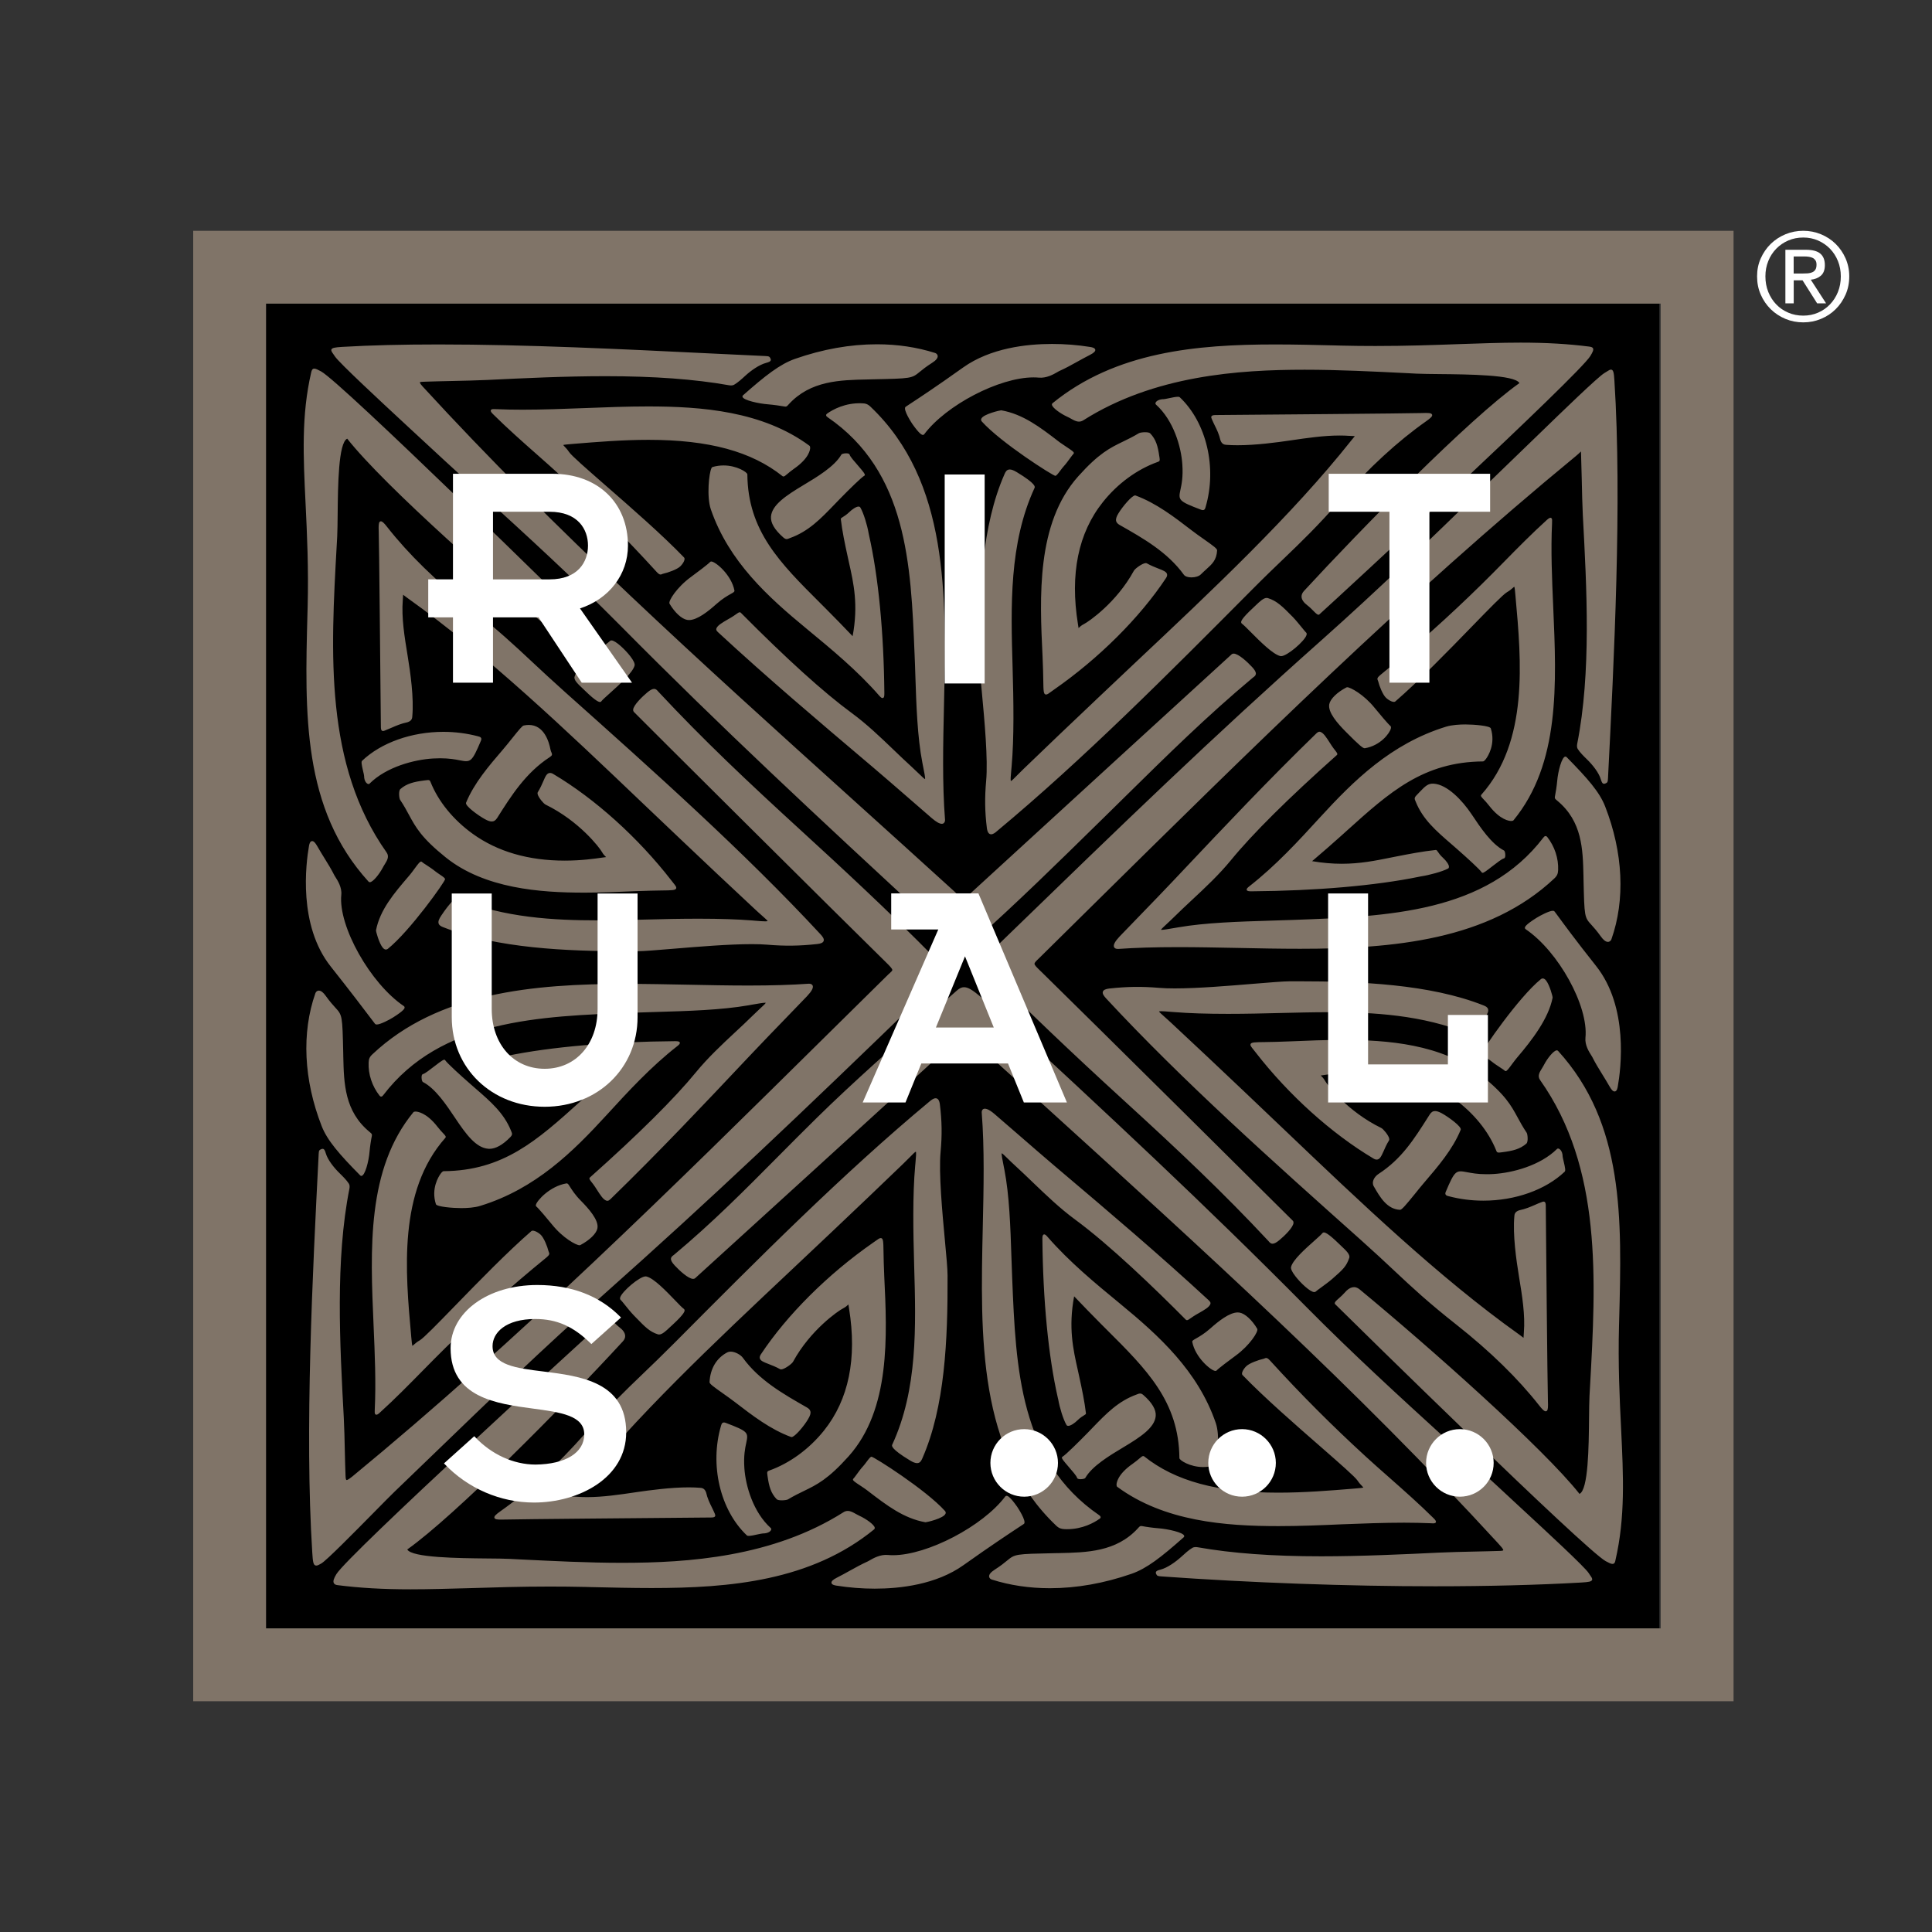 <?xml version="1.0" encoding="utf-8"?>
<!-- Generator: Adobe Illustrator 16.0.0, SVG Export Plug-In . SVG Version: 6.00 Build 0)  -->
<!DOCTYPE svg PUBLIC "-//W3C//DTD SVG 1.1//EN" "http://www.w3.org/Graphics/SVG/1.1/DTD/svg11.dtd">
<svg xmlns="http://www.w3.org/2000/svg" xmlns:xlink="http://www.w3.org/1999/xlink" version="1.1" id="rituals-logo" x="0px" y="0px" width="350" height="350" viewBox="0 0 350 350" enable-background="new 0 0 350 350" xml:space="preserve">
<rect x="0" y="0" width="350" height="350" fill="#333333" stroke="none"/>
<rect x="47.96" y="55" width="252.65" height="239.99"/>
<path fill="#807468" d="M35,41.81v266.39h279.05V41.81H35z M300.85,295H48.2V55h252.65V295z M174.63,171.48L174.63,171.48  c-0.98,0-2.15-0.93-4.55-3.16l-0.56-0.51c-22.3-20.65-38.41-35.57-57.2-54.54c-8.42-8.5-16.66-16.03-25.39-23.99  c-4.12-3.76-8.38-7.65-12.78-11.76c-0.29-0.27-0.71-0.66-1.24-1.15c-3.74-3.47-11.53-10.69-12.24-11.81  c-0.11-0.17-0.21-0.32-0.31-0.45c-0.24-0.34-0.42-0.59-0.31-0.82c0.13-0.26,0.57-0.37,1.97-0.45c5.16-0.3,10.87-0.44,17.47-0.44  c15.85,0,33.26,0.85,48.62,1.6c3.65,0.18,7.18,0.35,10.53,0.5c0.67,0.03,0.78,0.09,0.95,0.47c0.03,0.06,0.09,0.21,0.02,0.35  c-0.08,0.17-0.31,0.28-0.82,0.42c-1.26,0.33-2.77,1.41-3.76,2.32c-0.63,0.58-1.34,1.23-2.04,1.64c-0.22,0.13-0.57,0.16-0.94,0.09  c-6.21-1.1-13.54-1.64-22.38-1.64c-7.35,0-14.79,0.36-21.35,0.68c-1.88,0.09-4.17,0.14-6.38,0.19c-1.7,0.04-3.31,0.07-4.71,0.12  l-0.29,0.01c-0.35,0.01-0.83,0.02-0.87,0.12c-0.01,0.02-0.03,0.17,0.49,0.74c23.95,26.11,50.17,49.78,77.94,74.84  c6.05,5.46,12.3,11.1,18.45,16.7c0.55,0.5,0.83,0.95,1.01,1.25c0.11,0.19,0.2,0.33,0.28,0.33c0.17,0,0.65-0.45,1.17-0.92  c8.23-7.56,47.49-43.49,47.73-43.69c0.1-0.08,0.21-0.11,0.35-0.11c0.86,0,2.5,1.52,3.33,2.42c0.5,0.54,0.71,0.92,0.69,1.24  c-0.02,0.3-0.24,0.47-0.46,0.63c-0.04,0.04-0.09,0.07-0.14,0.11c-8.37,7.01-15.48,14.03-23.02,21.45c-1.08,1.06-2.16,2.13-3.26,3.21  l-1.46,1.43c-7.12,6.99-15.19,14.92-22.86,21.72C175.71,171.14,175.21,171.48,174.63,171.48z M142.51,97.66L142.51,97.66  c-0.19,0-0.36-0.09-0.6-0.29c-1.58-1.38-2.33-2.66-2.24-3.79c0.17-2.11,2.75-3.82,5.85-5.68c2.52-1.51,5.66-3.39,6.9-5.54  c0.13-0.23,0.87-0.24,0.88-0.24c0.38,0,0.59,0.09,0.63,0.27c0.06,0.3,0.87,1.23,1.52,1.97c0.99,1.15,1.25,1.49,1.22,1.69l-0.01,0.07  l-0.08,0.06c-0.52,0.3-2.64,2.36-4.51,4.28c-0.3,0.3-0.59,0.61-0.87,0.9c-2.54,2.64-4.73,4.91-8.08,6.11  c-0.06,0.02-0.12,0.05-0.18,0.07C142.79,97.61,142.66,97.66,142.51,97.66z M124.82,112.33L124.82,112.33  c-0.12,0-0.23-0.01-0.33-0.03c-1-0.17-2.25-1.33-3.2-2.94c-0.27-0.47,1.36-3.01,3.9-4.85c1.06-0.77,3.17-2.37,3.45-2.7  c0.04-0.04,0.1-0.09,0.21-0.09c0.76,0,3.66,2.42,4.2,5.26c0.04,0.22-0.18,0.35-0.67,0.62c-0.57,0.32-1.51,0.85-2.62,1.84  C128.37,110.69,126.34,112.33,124.82,112.33z M159.87,126.46L159.87,126.46c-0.15,0-0.31-0.12-0.57-0.41  c-3.99-4.58-8.67-8.43-13.19-12.16c-6.98-5.75-14.07-12.15-17.33-21.6c-0.79-2.29-0.34-6.61,0.11-7.49c0.04-0.07,0.1-0.17,0.21-0.2  c0.65-0.19,1.32-0.28,1.99-0.28c2.36,0,4.3,1.22,4.3,1.62c0.09,10.24,5.89,16.02,13.23,23.34l0.97,0.97c1.41,1.4,3.42,3.48,4.87,5  c1.06-5.65,0.19-9.56-0.66-13.34c-0.09-0.4-0.18-0.79-0.26-1.19c-0.48-2.19-0.96-4.46-1.22-6.68c-0.02-0.14,0.1-0.21,0.33-0.35  c0.26-0.16,0.7-0.43,1.2-0.91c0.51-0.5,1.25-1.01,1.68-1.01c0.2,0,0.29,0.1,0.33,0.17c0.59,1,1.25,3.2,1.49,4.61  c0.01,0.05,0.03,0.17,0.07,0.35c1.7,7.48,2.69,17.67,2.79,28.71c0,0.45-0.04,0.67-0.15,0.78C160,126.43,159.94,126.46,159.87,126.46  z M119.67,104.08L119.67,104.08c-0.2,0-0.41-0.14-0.72-0.48c-5.66-6.21-11.15-11.72-17.28-17.33c-1.38-1.27-2.8-2.52-4.3-3.85  c-2.7-2.38-5.48-4.84-8.06-7.4c-0.29-0.29-0.47-0.52-0.39-0.71c0.08-0.19,0.32-0.2,0.54-0.2c0.11,0,0.25,0.01,0.39,0.01  c1.52,0.07,3.08,0.1,4.81,0.1c3.73,0,7.54-0.15,11.23-0.29c3.79-0.15,7.71-0.3,11.53-0.3c9.68,0,20.73,0.85,29.22,7.12  c0.09,0.06,0.13,0.19,0.13,0.39c0,0.29-0.16,1.86-2.93,3.78c-0.54,0.38-0.93,0.71-1.21,0.95c-0.35,0.3-0.53,0.45-0.7,0.45  c-0.06,0-0.12-0.02-0.17-0.06c-5.62-4.48-13.34-6.58-24.27-6.58c-4.75,0-9.45,0.39-13.6,0.73l-0.12,0.01  c-0.93,0.08-1.57,0.13-1.74,0.2c0.04,0.06,0.14,0.17,0.24,0.27c0.22,0.23,0.52,0.54,0.81,0.98c0.43,0.66,3.14,3.02,6.57,6.02  c4.61,4.02,10.35,9.02,14.28,13.11c0.28,0.29-0.15,1.08-0.7,1.61c-0.57,0.55-2.22,1.14-3.15,1.34c-0.06,0.01-0.11,0.04-0.16,0.06  C119.86,104.04,119.78,104.08,119.67,104.08z M170.62,149.24c-0.42,0-1-0.33-1.79-1c-1.49-1.28-2.98-2.57-4.46-3.87  c-2.09-1.82-4.25-3.69-6.33-5.46l-1.1-0.93c-8.78-7.44-17.87-15.13-26.81-23.4c-0.24-0.22-0.48-0.45-0.33-0.78  c0.24-0.54,1.05-1,2.07-1.6c0.18-0.1,0.36-0.21,0.56-0.32c0.35-0.21,0.64-0.41,0.88-0.58c0.33-0.24,0.53-0.38,0.7-0.38  c0.07,0,0.13,0.02,0.18,0.07c8.3,8.37,15.06,14.48,20.09,18.17c2.73,2,5.22,4.39,7.64,6.71c1.09,1.04,2.11,2.03,3.14,2.96  c0.59,0.54,1.07,1,1.46,1.38c0.46,0.45,0.9,0.87,1.06,0.94c0.06-0.22-0.12-1.14-0.37-2.39l-0.11-0.56  c-0.91-4.69-1.1-10.4-1.28-15.93c-0.04-1.3-0.08-2.58-0.14-3.83c-0.66-16.22-1.35-32.99-15.74-42.85c-0.14-0.09-0.28-0.21-0.28-0.37  c0-0.11,0.06-0.21,0.19-0.3c1.04-0.73,3.28-1.98,6.29-1.86c0.64,0.02,1.04,0.12,1.57,0.63c14.21,13.52,13.74,34.17,13.3,54.14  c-0.16,6.97-0.32,14.19,0.19,20.66c0.01,0.13,0,0.38-0.16,0.56C170.94,149.18,170.79,149.24,170.62,149.24z M142.3,73.66  c-0.05,0-0.11-0.01-0.19-0.02c-0.62-0.12-2.07-0.32-2.95-0.39c-1.73-0.13-4.45-0.74-4.64-1.34c-0.04-0.11-0.01-0.22,0.09-0.3  c4-3.54,6.69-5.65,9.42-6.6c5-1.75,9.99-2.64,14.84-2.64c3.7,0,7.24,0.53,10.52,1.57c0.2,0.06,0.44,0.24,0.48,0.52  c0.05,0.39-0.3,0.83-1.04,1.29c-1.08,0.69-1.72,1.21-2.18,1.59c-1.5,1.23-1.5,1.23-8.7,1.38l-0.66,0.02  c-5.14,0.1-10.45,0.21-14.39,4.49l-0.08,0.09C142.61,73.55,142.51,73.66,142.3,73.66z M191.16,86.19c-0.41,0-9.83-5.98-13.29-9.83  c-0.14-0.15-0.18-0.34-0.09-0.52c0.37-0.82,3.38-1.51,3.6-1.51c3.94,0.69,7.05,3.07,10.34,5.6l0.29,0.22  c0.3,0.22,0.72,0.5,1.13,0.77c1.09,0.72,1.39,0.94,1.4,1.14c0,0.07-0.03,0.13-0.08,0.17c-0.08,0.06-0.34,0.42-0.59,0.76  c-0.35,0.48-0.78,1.07-1.17,1.49c-0.18,0.2-0.4,0.49-0.61,0.77c-0.49,0.65-0.71,0.93-0.91,0.95H191.16z M217.91,92.41  c-0.09,0-0.2-0.02-0.33-0.07c-4.08-1.55-4.14-1.73-3.73-3.63c0.2-0.92,0.5-2.31,0.34-4.59c-0.21-3.21-1.6-7.98-4.79-10.84  c-0.08-0.08-0.1-0.19-0.06-0.31c0.12-0.32,0.65-0.66,1.51-0.66c0.12,0,0.49-0.08,0.87-0.16c0.61-0.13,1.29-0.27,1.67-0.27  c0.17,0,0.27,0.03,0.34,0.09c4.85,4.59,6.77,12.77,4.67,19.9C218.34,92.11,218.25,92.41,217.91,92.41z M215.84,104.6  c-0.65,0-1.16-0.18-1.38-0.49c-2.97-4.1-7.36-6.59-11.61-9c-0.37-0.21-0.57-0.43-0.65-0.71c-0.09-0.35,0.04-0.79,0.42-1.41  c0.76-1.25,2.45-3.24,3.02-3.24c0.04,0,0.07,0,0.09,0.02c3.74,1.38,6.99,3.88,10.14,6.3c0.67,0.52,1.44,1.06,2.18,1.58  c1.82,1.28,2.45,1.75,2.44,2.05c-0.09,1.75-0.89,2.47-1.99,3.46c-0.3,0.27-0.62,0.56-0.95,0.89  C217.22,104.39,216.55,104.6,215.84,104.6z M189.51,125.82L189.51,125.82c-0.47,0-0.48-0.6-0.51-2.56  c-0.02-1.03-0.04-2.44-0.13-4.32c-0.52-10.76-1.16-24.14,6.47-32.66c3.73-4.16,5.75-5.14,8.08-6.27c0.89-0.43,1.82-0.88,2.92-1.54  c0.17-0.1,0.69-0.17,1.1-0.17c0.48,0,0.8,0.07,0.94,0.22c1.04,1.09,1.38,2.3,1.64,4.16l0.02,0.09c0.09,0.64,0.11,0.77-0.3,0.91  c-3.73,1.33-7.26,3.91-9.93,7.26c-4.48,5.6-6,13.05-4.53,22.12c0.04,0.23,0.07,0.43,0.09,0.58c0.01,0.06,0.02,0.11,0.02,0.14  c0.01-0.01,0.02-0.02,0.03-0.03c0.17-0.17,0.46-0.45,0.97-0.71c0.8-0.4,5.88-3.87,9.02-9.64c0.22-0.41,1.58-1.39,2.16-1.39  c0.08,0,0.15,0.02,0.2,0.05c0.77,0.43,1.5,0.71,2.08,0.94c0.86,0.33,1.43,0.56,1.56,0.98c0.07,0.22,0.01,0.47-0.19,0.76  c-4.75,7.16-12.13,14.52-20.26,20.18c-0.19,0.13-0.35,0.25-0.49,0.35C190.01,125.62,189.73,125.82,189.51,125.82z M232.07,118.87  L232.07,118.87c-0.05,0-0.09-0.01-0.14-0.02c-1.34-0.32-3.67-2.66-5.38-4.38c-0.69-0.7-1.3-1.3-1.57-1.49  c-0.08-0.06-0.13-0.14-0.13-0.24c-0.01-0.16-0.04-0.59,2.16-2.62c0.16-0.14,0.31-0.29,0.46-0.44c0.77-0.73,1.43-1.36,2-1.36  c0.07,0,0.14,0.01,0.21,0.03c1.63,0.5,2.67,1.53,4.54,3.44c0.52,0.54,1.15,1.32,1.66,1.94c0.31,0.38,0.63,0.78,0.71,0.84  c0.09,0.07,0.19,0.22,0.09,0.5C236.33,116.15,233.19,118.87,232.07,118.87z M167.2,78.79c-0.14,0-0.52,0-1.91-1.97  c-0.02-0.03-1.8-2.68-1.23-3.12c0.08-0.06,0.33-0.22,0.78-0.52c1.41-0.92,4.7-3.08,9.63-6.6c4.95-3.53,11.49-4.27,16.11-4.27  c2.31,0,4.65,0.18,6.94,0.55c0.36,0.06,0.84,0.17,0.9,0.5c0.04,0.28-0.26,0.57-0.94,0.92c-0.86,0.44-1.62,0.86-2.36,1.27  c-1.07,0.6-2.07,1.15-3.27,1.69c-0.07,0.03-0.17,0.09-0.3,0.17c-0.67,0.39-1.97,1.14-3.38,1c-0.3-0.03-0.62-0.04-0.95-0.04  c-6.2,0-15.81,5.01-19.79,10.3C167.38,78.75,167.29,78.79,167.2,78.79z M179.56,151.14c-0.42,0-0.68-0.38-0.78-1.13  c-0.37-2.99-0.4-5.55-0.13-8.55c0.36-3.87-0.3-10.93-0.78-16.09c-0.26-2.75-0.48-5.13-0.48-6.33c-0.04-11.72,0.48-23.84,4.59-33.15  c0.15-0.35,0.37-0.84,0.94-0.84c0.32,0,0.73,0.15,1.29,0.49c3.54,2.14,3.29,2.67,3.21,2.85c-4.63,10.04-4.3,21.43-3.98,32.45  c0.18,6.26,0.29,12.77-0.18,18.04l-0.05,0.54c-0.1,1.09-0.18,1.95-0.07,2.07c0.12-0.01,0.62-0.52,1.15-1.06  c0.31-0.32,0.69-0.69,1.14-1.13c4.23-4.09,8.68-8.32,12.99-12.4l0.11-0.11c2.34-2.23,4.72-4.46,7.1-6.71  c13.97-13.14,28.41-26.73,39.16-40.28c0.18-0.24,0.34-0.42,0.46-0.56c0.07-0.08,0.14-0.17,0.19-0.23c-0.08-0.01-0.2-0.01-0.32-0.02  c-0.18,0-0.4-0.02-0.68-0.03c-0.56-0.04-1.14-0.06-1.75-0.06c-2.89,0-5.93,0.45-8.87,0.88c-2.55,0.38-6.33,0.88-9.61,0.88l0,0  c-0.73,0-1.41-0.02-2.03-0.07c-0.29-0.02-0.81-0.06-1.08-0.82c-0.26-1.12-0.65-1.92-1.04-2.7c-0.18-0.37-0.37-0.76-0.54-1.17  c-0.07-0.17-0.15-0.35-0.04-0.5c0.09-0.14,0.3-0.2,0.71-0.21c8.14-0.06,34.88-0.29,37.3-0.36c1.21-0.04,1.84-0.05,1.95,0.3  c0.08,0.26-0.19,0.56-1.09,1.19c-5.14,3.62-10.34,8.4-15.46,14.22c-4.27,4.85-7.06,7.53-10.29,10.63c-1.67,1.6-3.57,3.42-5.86,5.73  c-14.97,15.06-30.46,30.64-46.13,43.67C180.31,150.85,179.91,151.14,179.56,151.14z M238.86,111.37L238.86,111.37  c-0.22,0-0.47-0.24-0.94-0.72c-0.32-0.32-0.68-0.69-1.08-0.99c-0.65-0.49-1-0.99-1.05-1.49c-0.03-0.38,0.11-0.75,0.43-1.1  c10.28-11.16,29.92-31.21,39.04-37.67c-0.83-1.51-9.32-1.58-14.44-1.63c-1.7-0.02-3.17-0.03-4.2-0.08l-1.73-0.09  c-6.09-0.3-12.38-0.62-18.54-0.62c-11.95,0-27.3,1.04-40.11,9.17c-0.25,0.15-0.5,0.23-0.77,0.23c-0.5,0-0.97-0.26-1.46-0.54  c-0.21-0.11-0.42-0.24-0.64-0.33c-1.27-0.58-2.73-1.64-2.8-2.18c-0.02-0.11,0.02-0.21,0.1-0.28C202.13,63.7,216.83,62.4,231,62.4  c3.62,0,7.35,0.09,10.95,0.18l1.08,0.03c2.04,0.05,4.05,0.07,6.13,0.07c5.62,0,10.46-0.17,15.14-0.34  c3.91-0.13,7.59-0.27,11.16-0.27c4.67,0,8.63,0.23,12.45,0.72c0.29,0.04,0.58,0.1,0.68,0.32c0.13,0.28-0.05,0.67-0.49,1.39  c-2.15,3.52-45.08,43.2-49.07,46.79C238.99,111.34,238.92,111.37,238.86,111.37z M57.3,283.62c-0.56,0-0.62-0.69-0.73-2.38  c-1.4-21.93,0.08-50.96,1.16-72.16c0.03-0.64,0.09-0.75,0.49-0.91c0.06-0.02,0.14-0.05,0.22-0.05c0.29,0,0.44,0.31,0.58,0.81  c0.35,1.2,1.49,2.62,2.45,3.56c0.68,0.67,1.31,1.29,1.73,1.94c0.14,0.21,0.17,0.54,0.1,0.91c-2.56,12.92-1.74,28.1-1.02,41.49  c0.09,1.79,0.15,3.97,0.19,6.08c0.04,1.61,0.07,3.12,0.13,4.45c0.02,0.54,0.08,0.76,0.2,0.76c0.25,0,0.83-0.49,1.03-0.64  c30.12-24.8,57.53-51.88,86.54-80.54c3.5-3.46,7-6.92,10.52-10.38c0.13-0.13,0.24-0.23,0.35-0.32c0.25-0.23,0.41-0.37,0.41-0.52  c0-0.24-0.46-0.72-1.23-1.47c-7.49-7.32-45.28-44.93-45.6-45.29c-0.09-0.11-0.13-0.24-0.12-0.4c0.07-0.83,1.64-2.35,2.55-3.11  c0.53-0.45,0.93-0.65,1.24-0.65c0.34,0,0.54,0.23,0.71,0.43c0.04,0.04,0.08,0.09,0.12,0.13c8.03,8.61,15.93,16.08,26.06,25.34  c6.76,6.18,15.56,14.32,23.72,22.59c0.95,0.97,1.53,1.61,1.52,2.44c-0.01,0.94-0.81,2.06-2.94,4.13  c-23.16,22.45-38.56,37.08-58.47,54.79c-10.94,9.73-20.19,18.66-30.9,29c-2.24,2.16-4.53,4.37-6.89,6.64  c-0.66,0.64-2.03,2.02-3.6,3.62c-3.87,3.92-8.68,8.8-9.63,9.34C57.78,283.49,57.52,283.62,57.3,283.62z M88.66,208.12L88.66,208.12  c-0.07,0-0.13,0-0.19-0.01c-2.23-0.16-4.04-2.61-6-5.55c-1.6-2.39-3.58-5.37-5.85-6.54c-0.22-0.12-0.28-0.76-0.24-1.06  c0.04-0.29,0.17-0.37,0.27-0.39c0.32-0.06,1.3-0.83,2.09-1.44c1.42-1.1,1.76-1.3,1.9-1.07c0.35,0.54,2.89,2.85,4.52,4.27  c0.32,0.28,0.64,0.56,0.96,0.84c2.78,2.41,5.18,4.49,6.45,7.66c0.03,0.06,0.05,0.12,0.07,0.17c0.15,0.35,0.22,0.58-0.19,1  C91.08,207.41,89.8,208.12,88.66,208.12z M104.98,225.59c-0.58,0-2.97-1.27-4.96-3.74c-0.78-0.97-2.5-3-2.85-3.27  c-0.06-0.05-0.13-0.15-0.08-0.33c0.18-0.74,2.5-3.36,5.54-3.87h0.04c0.2,0,0.33,0.2,0.6,0.64c0.34,0.53,0.9,1.43,1.94,2.48  c1.43,1.45,3.3,3.54,3.02,5.02c-0.18,0.95-1.4,2.14-3.1,3.04C105.09,225.58,105.04,225.59,104.98,225.59z M83.56,218.86  L83.56,218.86c-1.56,0-4.43-0.24-4.59-0.71c-0.92-2.83,0.52-5.04,0.81-5.46c0.25-0.35,0.45-0.52,0.58-0.52  c10.83-0.08,16.95-5.59,24.69-12.56l1.01-0.91c1.55-1.39,3.76-3.31,5.27-4.61c-1.85-0.31-3.61-0.46-5.36-0.46  c-3.32,0-6.08,0.55-8.75,1.09c-0.42,0.09-0.83,0.17-1.25,0.25c-2.19,0.43-4.67,0.91-7.05,1.16c0,0,0,0,0,0  c-0.15,0-0.21-0.1-0.35-0.31c-0.17-0.25-0.45-0.67-0.97-1.14c-0.57-0.52-1.12-1.26-1.07-1.67c0.01-0.11,0.07-0.21,0.17-0.26  c1.06-0.56,3.38-1.18,4.87-1.41c0.05-0.01,0.17-0.03,0.34-0.07c7.87-1.62,18.65-2.56,30.36-2.65h0.05c0.47,0,0.76,0.04,0.83,0.24  c0.07,0.2-0.12,0.39-0.42,0.63c-4.85,3.79-8.91,8.22-12.85,12.52c-6.07,6.62-12.84,13.35-22.83,16.43  C85.98,218.79,84.56,218.86,83.56,218.86z M68.19,256.29L68.19,256.29c-0.08,0-0.15-0.03-0.2-0.08c-0.13-0.14-0.12-0.42-0.1-0.83  c0.24-4.92,0.01-10.16-0.21-15.22c-0.61-13.96-1.24-28.4,7.21-38.67c0.06-0.08,0.19-0.12,0.38-0.12c0.31,0,1.95,0.13,4,2.77  c0.4,0.51,0.74,0.88,1,1.15c0.39,0.41,0.6,0.63,0.41,0.84c-8.57,9.64-7.25,24.21-6.19,35.91l0.01,0.13  c0.08,0.86,0.14,1.49,0.21,1.64c0.06-0.03,0.19-0.14,0.3-0.24c0.24-0.21,0.56-0.49,1.04-0.76c0.7-0.41,3.21-2.99,6.38-6.25  c4.25-4.37,9.53-9.8,13.84-13.54c0.27-0.23,1.08,0.11,1.68,0.66c0.58,0.55,1.21,2.12,1.42,3c0.01,0.05,0.04,0.1,0.06,0.15  c0.15,0.3,0.12,0.51-0.43,0.97c-6.55,5.35-12.37,10.56-18.32,16.39c-1.33,1.31-2.65,2.65-4.05,4.07c-2.52,2.56-5.12,5.21-7.83,7.66  C68.53,256.18,68.34,256.29,68.19,256.29z M110.03,217.54L110.03,217.54c-0.07,0-0.13-0.02-0.21-0.04c-0.57-0.22-1.06-1-1.69-1.98  c-0.1-0.17-0.21-0.34-0.33-0.51c-0.22-0.33-0.43-0.61-0.61-0.83c-0.33-0.42-0.53-0.68-0.33-0.86c8.84-7.87,15.3-14.29,19.21-19.06  c2.12-2.59,4.65-4.97,7.11-7.26c1.1-1.02,2.14-1.99,3.12-2.96c0.57-0.56,1.06-1.02,1.45-1.38c0.46-0.42,0.89-0.82,0.98-0.99  c-0.03-0.01-0.07-0.01-0.13-0.01c-0.37,0-1.18,0.14-2.4,0.35l-0.59,0.11c-4.95,0.86-10.99,1.04-16.84,1.21  c-1.37,0.04-2.72,0.08-4.04,0.13c-17.15,0.63-34.88,1.28-45.3,14.94c-0.09,0.13-0.22,0.26-0.38,0.26c-0.11,0-0.21-0.06-0.3-0.18  c-1.34-1.71-2.06-3.88-1.97-5.98c0.03-0.61,0.13-0.99,0.68-1.5c11.89-11.21,29.16-12.76,46.04-12.76c3.72,0,7.51,0.08,11.17,0.15  c3.4,0.07,7.26,0.15,10.9,0.15c4.3,0,7.78-0.11,10.94-0.33c0.33-0.02,0.61,0.1,0.71,0.33c0.17,0.4-0.17,1.03-1.02,1.93  c-1.34,1.39-2.69,2.79-4.04,4.19c-1.94,2-3.93,4.06-5.82,6.06l-0.92,0.97c-7.88,8.36-16.03,17-24.79,25.51  C110.43,217.38,110.26,217.54,110.03,217.54z M65.46,213.03L65.46,213.03c-0.06,0-0.14-0.02-0.21-0.1  c-3.75-3.79-5.97-6.34-6.98-8.94c-3.26-8.36-3.66-16.91-1.13-24.07c0.08-0.21,0.28-0.46,0.62-0.46c0.39,0,0.82,0.33,1.28,0.99  c0.73,1.02,1.28,1.62,1.68,2.06c1.3,1.42,1.3,1.42,1.46,8.24l0.01,0.65c0.11,4.88,0.23,9.91,4.74,13.64l0.09,0.08  c0.3,0.25,0.41,0.34,0.34,0.69c-0.13,0.58-0.34,1.96-0.41,2.8C66.81,210.38,66.12,213.03,65.46,213.03z M69.91,172.02  C69.9,172.02,69.9,172.02,69.91,172.02c-0.2,0-0.39-0.12-0.58-0.35c-0.65-0.79-1.25-2.96-1.21-3.15c0.73-3.73,3.27-6.69,5.95-9.82  l0.2-0.24c0.24-0.28,0.53-0.68,0.81-1.06c0.72-0.98,0.99-1.32,1.21-1.32c0.06,0,0.11,0.02,0.15,0.07c0.06,0.08,0.43,0.32,0.79,0.55  c0.51,0.33,1.14,0.75,1.59,1.12c0.21,0.17,0.51,0.37,0.8,0.57c0.7,0.47,0.99,0.68,1.01,0.88c0.05,0.38-6.35,9.39-10.39,12.64  C70.14,171.97,70.02,172.02,69.91,172.02z M66.78,142.04c-0.33,0-0.82-0.52-0.82-1.46c0-0.11-0.08-0.48-0.17-0.84  c-0.3-1.27-0.37-1.75-0.19-1.92c3.45-3.28,8.96-5.24,14.72-5.24c2.15,0,4.27,0.28,6.29,0.81c0.23,0.06,0.45,0.12,0.55,0.31  c0.06,0.13,0.05,0.29-0.04,0.5c-1.65,3.9-1.85,3.92-3.82,3.54c-0.8-0.16-1.9-0.37-3.57-0.37c-0.42,0-0.85,0.02-1.3,0.04  c-3.39,0.2-8.44,1.52-11.48,4.55C66.92,142.01,66.85,142.04,66.78,142.04z M89.08,148.82L89.08,148.82c-0.32,0-0.71-0.13-1.23-0.42  c-1.16-0.63-3.65-2.42-3.42-2.98c1.46-3.55,4.11-6.64,6.67-9.62c0.54-0.63,1.11-1.34,1.66-2.03c1.3-1.62,1.85-2.29,2.13-2.34  c0.31-0.07,0.62-0.1,0.91-0.1c2.78,0,3.66,3.08,3.91,4.4c0.05,0.25,0.12,0.42,0.18,0.56c0.17,0.37,0.19,0.56-0.31,0.88  c-4.33,2.82-6.97,6.98-9.51,11.01C89.78,148.62,89.48,148.82,89.08,148.82z M105.83,161.71  C105.83,161.71,105.83,161.71,105.83,161.71c-7.98,0-18.04-0.73-25.09-6.39c-4.4-3.54-5.43-5.45-6.63-7.66  c-0.46-0.85-0.93-1.73-1.63-2.77c-0.16-0.24-0.33-1.61,0.06-1.95c1.14-0.99,2.42-1.31,4.39-1.56l0.09-0.01  c0.25-0.03,0.42-0.06,0.53-0.06c0.28,0,0.35,0.13,0.44,0.34c1.4,3.53,4.13,6.88,7.67,9.42c4.48,3.22,10.08,4.84,16.63,4.84  c3.03,0,5.46-0.35,6.76-0.54c0.24-0.04,0.45-0.06,0.61-0.08c0.05-0.01,0.1-0.02,0.14-0.02c0,0-0.01-0.01-0.01-0.01  c-0.18-0.17-0.48-0.44-0.75-0.93c-0.42-0.76-4.1-5.58-10.19-8.56c-0.4-0.19-1.26-1.26-1.44-1.85c-0.05-0.17-0.04-0.31,0.02-0.41  c0.45-0.73,0.75-1.41,0.99-1.97c0.39-0.91,0.65-1.51,1.23-1.51c0.18,0,0.38,0.06,0.6,0.2c7.57,4.5,15.34,11.51,21.33,19.22  c0.14,0.18,0.26,0.33,0.37,0.47c0.43,0.54,0.65,0.8,0.53,1.05c-0.15,0.31-0.73,0.33-2.67,0.35c-1.08,0.02-2.57,0.04-4.57,0.12  C112.06,161.58,108.94,161.71,105.83,161.71z M108.7,127.17L108.7,127.17c-0.15,0-0.63,0-2.73-2.05c-0.15-0.15-0.31-0.3-0.46-0.44  c-0.87-0.82-1.62-1.53-1.41-2.12c0.53-1.54,1.04-2.02,3.11-3.83c0.54-0.47,1.43-1.15,2.15-1.7c0.52-0.39,1.05-0.8,1.12-0.88  c0.05-0.06,0.14-0.13,0.29-0.13c0.74,0,2.49,1.67,3.41,2.86c0.61,0.79,0.87,1.36,0.78,1.7c-0.34,1.28-2.73,3.43-4.48,5  c-0.71,0.64-1.33,1.19-1.53,1.45C108.93,127.1,108.84,127.17,108.7,127.17z M68.25,185.6L68.25,185.6c-0.14,0-0.24-0.04-0.3-0.11  c-0.07-0.08-0.31-0.4-0.74-0.97c-1.2-1.59-3.7-4.89-7.29-9.42c-5.93-7.46-4.51-18.63-3.94-21.87c0.04-0.21,0.15-0.86,0.57-0.86  c0.28,0,0.56,0.29,0.91,0.9c0.46,0.81,0.91,1.53,1.34,2.23c0.63,1.01,1.22,1.97,1.79,3.1c0.03,0.07,0.1,0.16,0.18,0.29  c0.39,0.61,1.2,1.87,1.06,3.22c-0.57,5.69,5.26,16.06,11.34,20.16c0.09,0.06,0.13,0.15,0.13,0.24c0,0.14-0.01,0.5-2.09,1.81  C70.53,184.75,68.9,185.6,68.25,185.6z M113.72,172.33c-11.08,0-23.71-0.52-33.4-4.35c-0.39-0.15-0.75-0.32-0.86-0.68  c-0.11-0.35,0.04-0.79,0.49-1.45c1.5-2.23,2.5-3.25,2.98-3.05c8.37,3.47,17.5,3.93,25.34,3.93c2.99,0,6.03-0.08,8.97-0.15  c2.79-0.08,6.08-0.15,9.34-0.15c3.87,0,7.05,0.11,9.72,0.32l0.57,0.05c0.82,0.07,1.4,0.11,1.78,0.11c0.34,0,0.41-0.04,0.42-0.05  c-0.03-0.1-0.56-0.58-1.12-1.07c-0.33-0.3-0.74-0.65-1.19-1.08c-4.5-4.18-9.34-8.76-13.22-12.44c-2.35-2.22-4.71-4.48-7.08-6.73  c-13.89-13.25-28.26-26.95-42.58-37.16c-0.25-0.18-0.44-0.32-0.59-0.44c-0.1-0.08-0.19-0.15-0.26-0.2  c-0.01,0.07-0.01,0.19-0.02,0.31c0,0.17-0.01,0.38-0.04,0.65c-0.26,3.21,0.32,6.7,0.87,10.06c0.51,3.11,1.16,7.64,0.85,11.04  c-0.02,0.28-0.06,0.78-0.87,1.04c-1.18,0.25-2.03,0.62-2.85,0.98c-0.39,0.17-0.8,0.35-1.24,0.52c-0.13,0.05-0.23,0.09-0.34,0.09  c-0.38,0-0.39-0.49-0.39-0.73l-0.02-1.88c-0.08-7.74-0.29-31.3-0.37-33.51c-0.04-1.04-0.02-1.57,0.17-1.78  c0.06-0.06,0.14-0.09,0.22-0.09c0.25,0,0.56,0.28,1.15,1.04c3.83,4.88,8.88,9.82,15.03,14.67c5.13,4.05,7.97,6.71,11.25,9.78  c1.69,1.58,3.61,3.37,6.04,5.54c15.9,14.19,32.34,28.86,46.16,43.77c0.38,0.41,0.72,0.85,0.58,1.23c-0.11,0.3-0.49,0.48-1.16,0.55  c-3.22,0.35-5.83,0.39-9.03,0.12c-0.79-0.07-1.74-0.1-2.83-0.1c-4.14,0-9.69,0.46-14.15,0.83c-2.92,0.24-5.45,0.46-6.72,0.46  C114.81,172.33,114.27,172.33,113.72,172.33z M67,159.82c-0.09,0-0.17-0.04-0.23-0.1c-12.01-13.19-11.56-30.41-11.07-48.63  l0.03-1.04c0.19-7.18-0.11-13.34-0.37-18.78c-0.42-8.61-0.78-16.04,1.02-23.82c0.08-0.34,0.19-0.67,0.56-0.67  c0.26,0,0.63,0.18,1.22,0.5c3.74,2.04,45.44,43,49.01,46.55c0.05,0.05,0.08,0.12,0.08,0.19c-0.01,0.22-0.25,0.44-0.76,0.89  c-0.34,0.3-0.73,0.65-1.05,1.02c-0.56,0.66-1.12,1-1.68,1l0,0c-0.36,0-0.7-0.14-1.04-0.41c-11.8-9.75-33-28.39-39.82-37.05  c-1.6,0.74-1.68,8.53-1.73,13.71c-0.02,1.61-0.03,3-0.08,3.98l-0.09,1.63c-1.09,19.53-2.22,39.72,9.03,55.63  c0.54,0.76,0.1,1.46-0.32,2.14c-0.12,0.19-0.25,0.4-0.35,0.6C68.71,158.39,67.55,159.82,67,159.82z M259.97,287.37  c-15.75,0-33.35-0.63-49.58-1.79c-0.69-0.05-0.78-0.1-0.95-0.46c-0.03-0.06-0.09-0.21-0.02-0.36c0.08-0.17,0.3-0.28,0.82-0.41  c1.26-0.33,2.77-1.42,3.76-2.32c0.67-0.61,1.35-1.24,2.04-1.64c0.22-0.12,0.58-0.16,0.94-0.09c6.22,1.1,13.54,1.64,22.38,1.64  c7.37,0,15.12-0.37,21.36-0.67c1.87-0.09,4.16-0.14,6.37-0.19c1.71-0.04,3.32-0.07,4.72-0.12c0.45-0.02,0.51-0.1,0.52-0.12  c0.07-0.17-0.54-0.83-0.99-1.32c-25.6-27.91-53.29-53.04-82.6-79.64c-4.24-3.85-8.5-7.72-12.78-11.61c-0.44-0.4-0.7-0.72-0.88-0.94  c-0.12-0.15-0.24-0.29-0.29-0.29c-0.09,0-0.32,0.22-0.63,0.52c-0.17,0.17-0.39,0.37-0.65,0.61c-8.16,7.5-47.31,43.18-47.59,43.4  c-0.09,0.07-0.21,0.11-0.35,0.11c-0.86,0-2.5-1.52-3.33-2.42c-0.5-0.54-0.71-0.92-0.69-1.24c0.02-0.3,0.24-0.47,0.46-0.63  c0.05-0.04,0.09-0.07,0.14-0.11c6.96-5.82,12.74-11.65,18.86-17.82c2.25-2.27,4.58-4.61,7-6.99c6.46-6.35,14.5-13.45,21.58-19.71  c1.27-1.12,2.52-2.23,3.74-3.3c0.48-0.43,0.88-0.62,1.32-0.62c0.87,0,1.92,0.71,4.32,2.94l0.41,0.37  c22.36,20.71,38.51,35.67,57.34,54.68c8.43,8.51,16.67,16.04,25.41,24.01c4.11,3.76,8.37,7.64,12.77,11.75  c0.33,0.31,0.84,0.78,1.46,1.35c3.76,3.48,10.75,9.94,11.44,11.03c0.1,0.17,0.21,0.32,0.3,0.45c0.24,0.34,0.42,0.59,0.31,0.82  c-0.13,0.27-0.57,0.37-1.97,0.45C278.53,287.14,269.63,287.37,259.97,287.37z M195.74,267.97c-0.38,0-0.59-0.09-0.63-0.27  c-0.06-0.3-0.87-1.23-1.51-1.97c-1.01-1.17-1.26-1.49-1.22-1.69l0.01-0.07l0.08-0.06c0.59-0.34,3.11-2.85,4.51-4.28  c0.29-0.3,0.58-0.6,0.87-0.9c2.54-2.63,4.73-4.91,8.08-6.11c0.07-0.02,0.13-0.05,0.18-0.07c0.35-0.14,0.62-0.18,1.02,0.17  c1.58,1.38,2.33,2.66,2.24,3.79c-0.17,2.12-2.75,3.82-5.86,5.68c-2.52,1.51-5.66,3.4-6.89,5.54  C196.48,267.97,195.75,267.97,195.74,267.97z M220.19,248.36L220.19,248.36c-0.76,0-3.66-2.43-4.2-5.26  c-0.04-0.22,0.19-0.34,0.68-0.62c0.56-0.32,1.51-0.85,2.62-1.84c1.39-1.24,3.42-2.88,4.94-2.88c0.11,0,0.23,0.01,0.33,0.03  c0.99,0.17,2.27,1.35,3.2,2.93c0.28,0.47-1.36,3.01-3.9,4.86c-1.02,0.74-3.17,2.36-3.45,2.69  C220.37,248.31,220.3,248.36,220.19,248.36z M217.96,265.77L217.96,265.77c-2.37,0-4.3-1.23-4.3-1.62  c-0.09-10.24-5.89-16.02-13.23-23.33l-0.97-0.97c-1.46-1.46-3.49-3.56-4.87-5.01c-1.06,5.65-0.19,9.56,0.66,13.34  c0.09,0.4,0.18,0.79,0.26,1.19c0.52,2.39,0.97,4.54,1.22,6.67c0.02,0.14-0.1,0.21-0.33,0.35c-0.26,0.16-0.7,0.42-1.2,0.91  c-0.5,0.5-1.24,1.01-1.68,1.01c-0.2,0-0.29-0.11-0.32-0.17c-0.59-1-1.25-3.2-1.49-4.61c-0.01-0.05-0.04-0.16-0.08-0.33  c-1.7-7.46-2.69-17.65-2.79-28.72c-0.01-0.45,0.04-0.67,0.15-0.78c0.05-0.05,0.11-0.08,0.18-0.08c0.15,0,0.32,0.12,0.57,0.41  c3.99,4.59,8.67,8.44,13.19,12.16c6.99,5.75,14.08,12.15,17.32,21.6c0.79,2.3,0.34,6.62-0.11,7.49c-0.04,0.08-0.1,0.17-0.2,0.2  C219.3,265.67,218.63,265.77,217.96,265.77z M231.61,276.47c-9.67,0-20.71-0.85-29.21-7.12c-0.09-0.06-0.13-0.19-0.13-0.39  c0-0.29,0.16-1.86,2.92-3.78c0.54-0.38,0.93-0.71,1.21-0.95c0.35-0.3,0.52-0.45,0.7-0.45c0.06,0,0.12,0.02,0.17,0.05  c5.62,4.49,13.34,6.58,24.27,6.58c4.75,0,9.45-0.38,13.59-0.72l0.12-0.01c0.93-0.08,1.57-0.13,1.74-0.2  c-0.04-0.06-0.15-0.17-0.24-0.27c-0.22-0.22-0.52-0.54-0.81-0.98c-0.43-0.66-3.14-3.03-6.58-6.04c-4.61-4.02-10.34-9.02-14.27-13.09  c-0.28-0.29,0.15-1.08,0.7-1.61c0.58-0.55,2.23-1.14,3.15-1.34c0.06-0.02,0.11-0.04,0.16-0.06c0.08-0.03,0.16-0.08,0.27-0.08  c0.21,0,0.41,0.14,0.72,0.48c5.66,6.21,11.15,11.71,17.28,17.33c1.38,1.27,2.8,2.52,4.3,3.84c2.69,2.38,5.48,4.84,8.06,7.4  c0.29,0.29,0.47,0.52,0.39,0.71c-0.07,0.19-0.32,0.2-0.54,0.2c-0.11,0-0.25-0.01-0.4-0.02c-1.51-0.06-3.07-0.1-4.8-0.1  c-3.7,0-7.53,0.15-11.23,0.29C239.36,276.31,235.44,276.47,231.61,276.47z M193.28,277.03c-0.12,0-0.25,0-0.37-0.01  c-0.64-0.03-1.04-0.13-1.58-0.64c-14.2-13.52-13.74-34.16-13.29-54.14c0.16-6.97,0.32-14.17-0.19-20.67c-0.01-0.13,0-0.38,0.16-0.56  c0.35-0.37,1.11-0.11,2.2,0.84c1.5,1.29,3.01,2.6,4.52,3.91c2.07,1.8,4.21,3.66,6.28,5.42l1.12,0.95  c8.78,7.43,17.85,15.12,26.79,23.38c0.28,0.26,0.47,0.47,0.33,0.78c-0.23,0.54-1.04,1-2.07,1.59c-0.18,0.1-0.36,0.21-0.56,0.32  c-0.35,0.21-0.64,0.41-0.88,0.58c-0.34,0.24-0.54,0.38-0.71,0.38l0,0c-0.08,0-0.14-0.03-0.19-0.07  c-5.69-5.74-13.8-13.55-20.09-18.17c-2.72-2-5.22-4.4-7.64-6.72c-1.08-1.04-2.11-2.03-3.13-2.96c-0.59-0.54-1.07-1-1.45-1.38  c-0.46-0.45-0.9-0.88-1.06-0.94c-0.06,0.22,0.12,1.15,0.37,2.4l0.11,0.55c0.91,4.69,1.1,10.4,1.28,15.93  c0.04,1.3,0.09,2.58,0.14,3.83c0.66,16.22,1.35,32.99,15.74,42.85c0.14,0.1,0.27,0.21,0.28,0.37c0,0.11-0.06,0.21-0.19,0.29  C198.2,275.85,196.11,277.03,193.28,277.03z M190.19,287.72L190.19,287.72c-3.71,0-7.25-0.53-10.52-1.57  c-0.2-0.06-0.44-0.24-0.48-0.52c-0.05-0.39,0.3-0.82,1.04-1.29c1.08-0.69,1.71-1.21,2.17-1.59c1.5-1.23,1.5-1.23,8.69-1.38  l0.67-0.01c5.15-0.11,10.46-0.22,14.38-4.49l0.07-0.08c0.21-0.23,0.31-0.34,0.52-0.34c0.05,0,0.11,0,0.19,0.02  c0.63,0.13,2.08,0.33,2.95,0.39c1.73,0.13,4.45,0.75,4.65,1.34c0.04,0.11,0,0.22-0.09,0.3c-4.1,3.63-6.68,5.64-9.42,6.6  C200.03,286.83,195.04,287.72,190.19,287.72z M167.68,275.77L167.68,275.77h-0.04c-3.92-0.69-7.04-3.09-10.34-5.62l-0.26-0.2  c-0.3-0.23-0.72-0.51-1.13-0.78c-1.09-0.71-1.38-0.93-1.39-1.13c0-0.07,0.03-0.13,0.08-0.17c0.08-0.06,0.34-0.41,0.59-0.76  c0.35-0.48,0.78-1.07,1.17-1.49c0.19-0.2,0.4-0.49,0.61-0.77c0.49-0.66,0.71-0.93,0.91-0.95l0,0c0.43,0,9.84,5.97,13.31,9.82  c0.14,0.16,0.18,0.35,0.09,0.52C170.91,275.08,167.9,275.77,167.68,275.77z M135.63,278.24L135.63,278.24  c-0.17,0-0.27-0.03-0.33-0.09c-4.85-4.59-6.77-12.78-4.67-19.9c0.1-0.33,0.24-0.71,0.83-0.49c4.07,1.55,4.14,1.73,3.73,3.63  c-0.2,0.92-0.5,2.31-0.34,4.59c0.22,3.21,1.6,7.98,4.79,10.85c0.08,0.07,0.1,0.19,0.06,0.31c-0.12,0.32-0.64,0.66-1.51,0.66  c-0.12,0-0.49,0.08-0.89,0.16C136.7,278.1,136.01,278.24,135.63,278.24z M143.4,260.34L143.4,260.34c-0.04,0-0.07,0-0.1-0.02  c-3.74-1.37-6.99-3.88-10.14-6.3c-0.67-0.51-1.42-1.05-2.16-1.57c-1.83-1.29-2.47-1.77-2.46-2.07c0.13-2.47,1.28-4.38,3.23-5.39  c0.16-0.08,0.36-0.13,0.58-0.13c0.83,0,1.84,0.58,2.22,1.11c2.96,4.09,7.36,6.58,11.6,9c0.37,0.21,0.57,0.43,0.64,0.71  c0.09,0.35-0.04,0.78-0.41,1.4C145.67,258.34,143.97,260.34,143.4,260.34z M141.63,271.8c-0.48,0-0.8-0.07-0.94-0.22  c-1.04-1.09-1.38-2.3-1.64-4.16l-0.01-0.08c-0.09-0.65-0.11-0.78,0.3-0.93c3.73-1.33,7.26-3.91,9.94-7.26  c4.48-5.61,6-13.05,4.53-22.12c-0.04-0.23-0.07-0.43-0.09-0.58c-0.01-0.05-0.01-0.1-0.02-0.14c-0.01,0.01-0.02,0.02-0.03,0.03  c-0.17,0.17-0.47,0.45-0.98,0.71c-0.8,0.4-5.88,3.87-9.02,9.64c-0.22,0.41-1.59,1.39-2.16,1.39c-0.08,0-0.14-0.02-0.2-0.05  c-0.76-0.42-1.5-0.71-2.08-0.93c-0.86-0.33-1.43-0.56-1.57-0.99c-0.07-0.22-0.01-0.47,0.18-0.76c4.75-7.16,12.13-14.51,20.26-20.18  c0.19-0.13,0.35-0.24,0.5-0.35c0.45-0.33,0.73-0.53,0.95-0.53c0.47,0,0.48,0.59,0.51,2.56c0.02,1.03,0.04,2.44,0.13,4.32  c0.52,10.76,1.17,24.14-6.46,32.66c-3.73,4.16-5.74,5.13-8.08,6.27c-0.89,0.43-1.82,0.88-2.92,1.54  C142.55,271.74,142.03,271.8,141.63,271.8z M119.4,241.76C119.4,241.76,119.4,241.76,119.4,241.76c-0.07,0-0.14-0.01-0.21-0.03  c-1.47-0.46-2.3-1.31-3.95-3.01l-0.42-0.43c-0.52-0.54-1.15-1.31-1.65-1.94c-0.31-0.39-0.63-0.78-0.71-0.84  c-0.1-0.08-0.19-0.22-0.1-0.5c0.36-1.07,3.5-3.78,4.61-3.78c0.05,0,0.1,0.01,0.14,0.02c1.34,0.31,3.57,2.64,5.2,4.33  c0.7,0.73,1.3,1.35,1.58,1.54c0.08,0.06,0.12,0.14,0.13,0.24c0.01,0.16,0.04,0.59-2.16,2.62c-0.16,0.15-0.31,0.29-0.47,0.43  C120.63,241.14,119.96,241.76,119.4,241.76z M158.47,287.8L158.47,287.8c-2.32,0-4.65-0.19-6.94-0.55c-0.36-0.05-0.85-0.17-0.9-0.49  c-0.05-0.28,0.25-0.58,0.94-0.93c0.86-0.43,1.62-0.86,2.36-1.27c1.07-0.59,2.07-1.15,3.26-1.69c0.07-0.03,0.17-0.09,0.31-0.17  c0.67-0.39,1.97-1.14,3.37-1c0.29,0.03,0.59,0.04,0.9,0.04c6.23,0,16.31-5.27,20.34-10.64c0.06-0.08,0.14-0.12,0.24-0.12  c0.13,0,0.52,0,1.91,1.97c0.02,0.03,1.8,2.68,1.23,3.12c-0.08,0.06-0.34,0.23-0.82,0.54c-1.53,1.01-5.12,3.37-10.11,6.92  C169.62,287.06,163.08,287.8,158.47,287.8z M90.77,275.29c-0.71,0-1.12-0.05-1.2-0.32c-0.08-0.26,0.19-0.56,1.08-1.19  c5.15-3.63,10.36-8.41,15.47-14.22c4.27-4.85,7.06-7.53,10.3-10.64c1.67-1.6,3.56-3.42,5.85-5.72  c14.96-15.05,30.44-30.61,46.14-43.67c0.36-0.3,0.73-0.57,1.09-0.57c0.42,0,0.68,0.38,0.77,1.13c0.37,2.99,0.41,5.55,0.13,8.55  c-0.36,3.87,0.3,10.93,0.78,16.09c0.26,2.75,0.48,5.13,0.48,6.33c0.05,11.72-0.48,23.84-4.58,33.16c-0.16,0.35-0.37,0.84-0.94,0.84  c-0.33,0-0.73-0.15-1.29-0.49c-3.54-2.14-3.29-2.67-3.22-2.84c4.63-10.02,4.3-21.42,3.98-32.44c-0.18-6.27-0.29-12.78,0.18-18.05  l0.05-0.54c0.1-1.09,0.17-1.94,0.07-2.06c-0.12,0.01-0.62,0.52-1.15,1.06c-0.32,0.32-0.69,0.7-1.14,1.13  c-4.11,3.97-8.37,8.02-13.11,12.51c-2.34,2.22-4.71,4.45-7.09,6.69c-13.97,13.15-28.42,26.74-39.18,40.29  c-0.19,0.24-0.34,0.42-0.46,0.56c-0.07,0.08-0.14,0.17-0.19,0.23c0.08,0,0.2,0.01,0.32,0.01c0.18,0.01,0.4,0.02,0.68,0.04  c0.56,0.04,1.15,0.06,1.75,0.06c2.86,0,5.89-0.45,8.81-0.88l0.05-0.01c2.55-0.37,6.32-0.88,9.6-0.88c0.73,0,1.42,0.03,2.03,0.08  c0.28,0.02,0.8,0.05,1.08,0.82c0.26,1.12,0.65,1.92,1.03,2.68c0.18,0.38,0.38,0.76,0.55,1.18c0.07,0.18,0.14,0.35,0.04,0.5  c-0.09,0.14-0.3,0.2-0.71,0.2l-2.34,0.02c-8.93,0.08-32.66,0.28-34.96,0.35C91.24,275.28,90.99,275.29,90.77,275.29z M74.38,287.92  L74.38,287.92c-4.99,0-9.2-0.24-13.25-0.76c-0.34-0.04-0.56-0.17-0.66-0.38c-0.16-0.33-0.01-0.82,0.47-1.61  c2.17-3.56,45.33-43,49.07-46.37c0.05-0.04,0.11-0.07,0.18-0.07c0.22,0,0.47,0.25,0.94,0.72c0.32,0.32,0.68,0.69,1.07,0.99  c0.65,0.49,1,0.99,1.05,1.49c0.04,0.38-0.11,0.75-0.44,1.1c-11.03,11.98-30.38,31.54-39.03,37.67c0.83,1.5,9.33,1.58,14.45,1.63  c1.7,0.01,3.17,0.03,4.2,0.08l1.73,0.09c6.09,0.3,12.39,0.62,18.54,0.62c11.95,0,27.3-1.04,40.11-9.17c0.25-0.16,0.5-0.23,0.77-0.23  c0.5,0,0.97,0.26,1.46,0.54c0.21,0.11,0.42,0.23,0.63,0.33c1.27,0.58,2.73,1.64,2.8,2.18c0.01,0.11-0.02,0.21-0.1,0.28  c-11.44,9.36-26.14,10.64-40.32,10.64c-3.61,0-7.34-0.09-10.95-0.17l-1.08-0.03c-2.15-0.05-4.26-0.07-6.47-0.07  c-5.33,0-9.95,0.15-14.42,0.29C81.37,287.81,77.82,287.92,74.38,287.92z M230.54,225.31L230.54,225.31c-0.34,0-0.54-0.23-0.71-0.44  c-0.04-0.04-0.08-0.09-0.12-0.13c-8.04-8.61-15.93-16.08-26.07-25.34c-9.69-8.85-17.92-16.71-24.48-23.35  c-0.39-0.39-0.74-0.83-0.73-1.4c0.01-0.86,0.79-1.94,2.9-3.98l0.48-0.47c21.85-21.18,37.63-36.48,57.7-54.32  c10.19-9.07,19.33-17.93,29.01-27.31c2.94-2.85,5.94-5.76,9.06-8.76c0.34-0.33,0.87-0.84,1.51-1.46  c3.65-3.54,10.44-10.13,11.58-10.78c0.18-0.1,0.33-0.2,0.47-0.29c0.3-0.19,0.5-0.32,0.7-0.32c0.43,0,0.54,0.56,0.62,1.91  c1.41,21.97-0.08,50.98-1.16,72.16c-0.03,0.67-0.11,0.76-0.49,0.91c-0.06,0.02-0.14,0.05-0.22,0.05c-0.3,0-0.44-0.31-0.59-0.81  c-0.34-1.19-1.49-2.62-2.45-3.56c-0.65-0.63-1.31-1.28-1.73-1.94c-0.13-0.21-0.17-0.54-0.1-0.91c2.56-12.92,1.74-28.1,1.02-41.49  c-0.09-1.77-0.14-4.09-0.19-6.34c-0.04-1.75-0.08-3.41-0.13-4.76l-0.01-0.19c0-0.08,0-0.15-0.01-0.21  c-0.04,0.04-0.08,0.08-0.12,0.12c-0.17,0.17-0.43,0.42-0.81,0.73c-30.71,25.29-58.57,52.79-88.06,81.9  c-2.95,2.91-5.9,5.82-8.85,8.74c-0.15,0.15-0.29,0.28-0.41,0.4c-0.46,0.44-0.74,0.71-0.74,0.93c0,0.25,0.37,0.61,1.05,1.27  l0.29,0.28c7.66,7.48,45.21,44.72,45.46,45c0.09,0.1,0.13,0.23,0.12,0.39c-0.07,0.84-1.64,2.36-2.56,3.12  C231.24,225.1,230.85,225.31,230.54,225.31z M268.59,158.12L268.59,158.12c-0.07,0-0.14-0.03-0.17-0.09  c-0.32-0.5-2.57-2.56-4.52-4.27c-0.32-0.28-0.64-0.56-0.95-0.83c-2.79-2.41-5.19-4.49-6.47-7.67c-0.02-0.06-0.05-0.11-0.07-0.17  c-0.16-0.35-0.22-0.58,0.19-1c0.22-0.22,0.41-0.42,0.58-0.61c1-1.04,1.52-1.59,2.56-1.51c2.44,0.17,5.14,2.98,6.86,5.55  c1.59,2.39,3.58,5.37,5.85,6.55c0.22,0.11,0.28,0.76,0.24,1.06c-0.04,0.29-0.17,0.37-0.27,0.39c-0.32,0.06-1.3,0.82-2.09,1.43  C269.26,157.79,268.8,158.12,268.59,158.12z M247.21,135.55c-0.29,0-0.92-0.47-3.38-2.96c-1.56-1.57-3.3-3.56-3.02-5.02  c0.19-0.95,1.4-2.15,3.11-3.04c0.04-0.02,0.09-0.03,0.15-0.03c0.56,0,3.01,1.31,4.96,3.74c0.81,1,2.5,3,2.85,3.27  c0.11,0.08,0.14,0.24,0.09,0.46c-0.21,0.86-1.87,3.1-4.71,3.58L247.21,135.55z M226.69,161.47c-0.47,0-0.76-0.04-0.83-0.24  c-0.07-0.2,0.12-0.39,0.42-0.63c4.85-3.79,8.92-8.22,12.85-12.52c6.07-6.62,12.84-13.35,22.82-16.43c1.11-0.34,2.53-0.41,3.53-0.41  c1.56,0,4.43,0.24,4.59,0.71c0.91,2.84-0.52,5.04-0.82,5.46c-0.25,0.35-0.45,0.52-0.58,0.53c-10.83,0.08-16.94,5.58-24.68,12.55  l-1.02,0.92c-1.46,1.32-3.65,3.22-5.27,4.6c1.85,0.31,3.61,0.47,5.36,0.47c3.31,0,6.07-0.55,8.74-1.09  c0.42-0.09,0.84-0.17,1.26-0.25c2.19-0.43,4.68-0.91,7.05-1.16c0,0,0,0,0,0c0.15,0,0.21,0.1,0.35,0.3c0.17,0.25,0.45,0.67,0.97,1.14  c0.57,0.52,1.12,1.26,1.06,1.67c-0.01,0.11-0.07,0.21-0.17,0.26c-1.06,0.56-3.37,1.18-4.87,1.41c-0.05,0.01-0.17,0.04-0.36,0.07  c-7.89,1.62-18.67,2.55-30.34,2.64H226.69z M273.77,148.73c-0.31,0-1.95-0.13-4-2.77c-0.4-0.52-0.75-0.89-1-1.15  c-0.39-0.41-0.6-0.63-0.41-0.84c8.58-9.64,7.25-24.21,6.19-35.91l-0.01-0.12c-0.08-0.87-0.13-1.51-0.21-1.65  c-0.06,0.03-0.19,0.14-0.3,0.24c-0.24,0.21-0.56,0.49-1.04,0.76c-0.7,0.41-3.21,2.99-6.38,6.25c-4.24,4.37-9.53,9.8-13.84,13.54  c-0.28,0.24-1.08-0.11-1.68-0.67c-0.58-0.54-1.21-2.11-1.42-2.99c-0.02-0.05-0.04-0.1-0.06-0.15c-0.15-0.3-0.12-0.51,0.43-0.97  c6.56-5.37,12.38-10.57,18.31-16.39c1.33-1.3,2.65-2.64,4.05-4.06c2.52-2.57,5.13-5.21,7.84-7.67c0.45-0.41,0.68-0.46,0.83-0.3  c0.13,0.14,0.12,0.41,0.1,0.82l0,0.05c-0.24,4.93-0.01,10.14,0.21,15.18c0.61,13.97,1.25,28.4-7.2,38.68  C274.09,148.69,273.96,148.73,273.77,148.73z M202.45,171.9L202.45,171.9c-0.31,0-0.54-0.12-0.63-0.33  c-0.17-0.4,0.17-1.03,1.02-1.93c1.32-1.38,2.67-2.77,4.01-4.15c1.95-2.01,3.96-4.09,5.85-6.09l1.32-1.4  c7.76-8.22,15.78-16.72,24.4-25.09c0.27-0.26,0.5-0.43,0.81-0.31c0.57,0.22,1.06,1,1.69,1.98c0.11,0.17,0.21,0.33,0.33,0.51  c0.22,0.33,0.43,0.61,0.61,0.83c0.33,0.42,0.54,0.68,0.32,0.87c-8.84,7.87-15.3,14.29-19.2,19.06c-2.12,2.59-4.65,4.96-7.11,7.25  c-1.1,1.03-2.14,2-3.12,2.97c-0.56,0.56-1.06,1.01-1.45,1.38c-0.45,0.42-0.89,0.82-0.98,0.99c0.03,0,0.07,0.01,0.13,0.01  c0.37,0,1.18-0.14,2.4-0.35l0.58-0.1c4.95-0.86,10.99-1.04,16.83-1.22c1.37-0.04,2.73-0.08,4.05-0.13  c17.15-0.63,34.88-1.28,45.3-14.93c0.1-0.13,0.22-0.26,0.39-0.26c0.11,0,0.21,0.06,0.3,0.17c1.34,1.71,2.06,3.89,1.97,5.98  c-0.03,0.61-0.13,0.99-0.67,1.51c-11.89,11.21-29.17,12.76-46.07,12.76c-3.7,0-7.47-0.07-11.12-0.15  c-4.11-0.08-7.52-0.15-10.95-0.15c-4.22,0-7.79,0.11-10.91,0.33C202.5,171.9,202.48,171.9,202.45,171.9z M291.29,170.63  L291.29,170.63c-0.39,0-0.82-0.33-1.28-0.98c-0.73-1.02-1.28-1.63-1.68-2.07c-1.3-1.42-1.3-1.42-1.46-8.26l-0.01-0.62  c-0.11-4.87-0.23-9.91-4.74-13.64l-0.09-0.08c-0.3-0.25-0.42-0.34-0.34-0.69c0.13-0.59,0.34-1.98,0.41-2.8  c0.14-1.74,0.85-4.43,1.49-4.43c0.06,0,0.14,0.02,0.22,0.1c3.83,3.89,5.97,6.34,6.98,8.94c3.26,8.37,3.66,16.91,1.13,24.07  C291.83,170.4,291.61,170.63,291.29,170.63z M272.76,194.04L272.76,194.04c-0.06,0-0.11-0.03-0.15-0.07  c-0.06-0.08-0.44-0.32-0.8-0.56c-0.5-0.33-1.13-0.74-1.57-1.1c-0.22-0.18-0.52-0.38-0.82-0.58c-0.71-0.48-0.98-0.67-1-0.87  c-0.05-0.43,6.72-10.25,10.73-13.48c0.28-0.22,0.61-0.15,0.92,0.23c0.65,0.8,1.24,2.96,1.2,3.14c-0.75,3.78-3.69,7.63-6.48,10.9  c-0.24,0.28-0.53,0.68-0.82,1.06C273.25,193.69,272.98,194.04,272.76,194.04z M268.73,217.51c-2.15,0-4.27-0.27-6.3-0.81  c-0.24-0.06-0.46-0.12-0.55-0.31c-0.07-0.13-0.05-0.29,0.04-0.5c1.65-3.89,1.85-3.91,3.82-3.54c0.8,0.15,1.9,0.37,3.57,0.37  c0.42,0,0.85-0.01,1.29-0.04c3.39-0.21,8.44-1.52,11.48-4.55c0.26-0.26,1,0.24,1.01,1.39c0,0.11,0.09,0.47,0.17,0.82  c0.3,1.27,0.38,1.75,0.19,1.93C280,215.55,274.5,217.51,268.73,217.51z M253.63,219.17L253.63,219.17h-0.01  c-2.37-0.11-3.64-2.32-4.75-4.26c-0.45-0.76,0.09-1.74,0.86-2.24c4.19-2.72,6.44-6.29,9.06-10.43l0.21-0.33  c0.28-0.44,0.58-0.63,0.98-0.63c0.32,0,0.71,0.13,1.23,0.41c1.15,0.63,3.64,2.42,3.41,2.98c-1.45,3.55-4.1,6.63-6.66,9.62  c-0.49,0.56-1.05,1.27-1.6,1.95C254.67,218.32,253.95,219.17,253.63,219.17z M249.4,210.07c-0.18,0-0.38-0.06-0.6-0.2  c-7.57-4.5-15.35-11.51-21.33-19.22c-0.14-0.17-0.26-0.33-0.37-0.47c-0.43-0.53-0.65-0.8-0.54-1.05c0.15-0.32,0.74-0.33,2.68-0.35  c1.08-0.02,2.57-0.04,4.56-0.13c3.19-0.14,6.32-0.26,9.42-0.26c7.98,0,18.04,0.73,25.09,6.4c4.4,3.54,5.43,5.45,6.63,7.66  c0.46,0.85,0.94,1.73,1.64,2.77c0.15,0.24,0.32,1.62-0.07,1.96c-1.15,0.99-2.42,1.31-4.39,1.56l-0.08,0.01  c-0.26,0.04-0.42,0.05-0.54,0.05c-0.3,0-0.37-0.16-0.43-0.33c-1.4-3.53-4.13-6.88-7.67-9.43c-4.48-3.21-10.08-4.85-16.64-4.85  c-3.02,0-5.45,0.35-6.76,0.54c-0.24,0.04-0.45,0.07-0.61,0.09c-0.05,0.01-0.09,0.02-0.13,0.02c0,0,0,0,0.01,0.01  c0.18,0.17,0.48,0.44,0.76,0.93c0.42,0.76,4.08,5.58,10.19,8.56c0.39,0.19,1.26,1.26,1.43,1.85c0.05,0.17,0.04,0.31-0.02,0.41  c-0.45,0.72-0.75,1.42-0.99,1.97C250.23,209.47,249.97,210.07,249.4,210.07z M238.09,234.07L238.09,234.07  c-0.75,0-2.5-1.67-3.42-2.87c-0.61-0.78-0.87-1.36-0.78-1.69c0.33-1.28,2.58-3.28,4.22-4.74c0.67-0.6,1.26-1.12,1.46-1.38  c0.04-0.06,0.12-0.12,0.26-0.12c0.16,0,0.63,0,2.73,2.05c0.15,0.15,0.31,0.29,0.46,0.44c0.87,0.82,1.61,1.52,1.41,2.12  c-0.53,1.53-1.08,2.06-3.11,3.83c-0.56,0.49-1.38,1.08-2.03,1.56c-0.42,0.3-0.84,0.61-0.91,0.69  C238.34,234,238.25,234.07,238.09,234.07z M292.5,197.73L292.5,197.73c-0.28,0-0.56-0.28-0.91-0.9c-0.46-0.81-0.91-1.53-1.34-2.23  c-0.63-1.02-1.22-1.97-1.79-3.11c-0.04-0.06-0.1-0.16-0.17-0.28c-0.39-0.61-1.21-1.87-1.07-3.22c0.58-5.72-4.89-15.64-10.84-19.66  c-0.08-0.06-0.13-0.14-0.13-0.24c0-0.14,0.01-0.5,2.1-1.81c0.69-0.43,2.31-1.28,2.96-1.28c0.14,0,0.24,0.04,0.3,0.11  c0.07,0.08,0.25,0.33,0.59,0.79c0.98,1.34,3.26,4.46,6.94,9.09c5.93,7.46,4.51,18.63,3.93,21.88  C293.03,197.08,292.92,197.73,292.5,197.73z M280.01,255.67c-0.25,0-0.56-0.28-1.16-1.04c-3.83-4.88-8.88-9.82-15.03-14.67  c-5.13-4.05-7.96-6.69-11.23-9.76c-1.69-1.59-3.61-3.38-6.05-5.56c-15.91-14.2-32.36-28.88-46.16-43.77  c-0.38-0.42-0.72-0.85-0.58-1.23c0.11-0.3,0.49-0.48,1.16-0.56c3.22-0.35,5.83-0.39,9.03-0.12c0.79,0.07,1.74,0.1,2.84,0.1  c4.14,0,9.7-0.46,14.16-0.83c2.92-0.24,5.43-0.45,6.69-0.46c0.53,0,1.06,0,1.6,0c11.09,0,23.74,0.52,33.43,4.35  c0.39,0.15,0.75,0.32,0.86,0.68c0.11,0.35-0.04,0.8-0.48,1.45c-1.5,2.24-2.5,3.25-2.99,3.05c-8.36-3.46-17.49-3.93-25.32-3.93  c-3,0-6.04,0.08-8.99,0.15c-2.77,0.07-6.04,0.15-9.29,0.15c-3.89,0-7.08-0.1-9.77-0.32l-0.57-0.04c-0.81-0.07-1.4-0.12-1.78-0.12  c-0.34,0-0.41,0.04-0.42,0.05c0.03,0.1,0.56,0.57,1.12,1.07c0.33,0.3,0.74,0.65,1.19,1.08c4.29,3.98,8.72,8.18,13.01,12.24l0.21,0.2  c2.33,2.21,4.68,4.45,7.03,6.69c13.91,13.27,28.29,26.99,42.63,37.2c0.25,0.17,0.44,0.32,0.59,0.44c0.1,0.08,0.2,0.15,0.26,0.2  c0.01-0.08,0.01-0.2,0.02-0.31c0.01-0.17,0.02-0.38,0.04-0.65c0.26-3.19-0.31-6.66-0.86-10l-0.01-0.06  c-0.51-3.11-1.16-7.65-0.85-11.04c0.02-0.28,0.07-0.78,0.87-1.04c1.18-0.25,2.02-0.62,2.83-0.97c0.4-0.18,0.81-0.36,1.26-0.52  c0.13-0.05,0.23-0.09,0.34-0.09c0.38,0,0.39,0.49,0.39,0.73c0.03,3.36,0.3,32.9,0.39,35.39c0.04,1.04,0.02,1.57-0.18,1.78  C280.17,255.64,280.1,255.67,280.01,255.67z M292.11,283.32L292.11,283.32c-0.26,0-0.63-0.18-1.22-0.5  c-3.73-2.04-45.44-43-49.01-46.55c-0.05-0.05-0.08-0.12-0.08-0.19c0.01-0.22,0.25-0.44,0.76-0.89c0.34-0.3,0.73-0.65,1.05-1.02  c0.91-1.08,1.86-1.29,2.71-0.58c12.67,10.47,33.35,28.83,39.82,37.04c1.6-0.74,1.68-8.53,1.73-13.71c0.02-1.61,0.03-3,0.08-3.98  l0.09-1.62c1.09-19.53,2.22-39.73-9.03-55.65c-0.54-0.76-0.09-1.45,0.33-2.13c0.12-0.2,0.25-0.4,0.35-0.6  c0.63-1.23,1.79-2.66,2.34-2.66c0.09,0,0.17,0.04,0.23,0.1c12.01,13.19,11.55,30.41,11.07,48.65l-0.03,1.03  c-0.19,7.18,0.11,13.34,0.38,18.78c0.41,8.61,0.77,16.04-1.03,23.82C292.61,282.91,292.52,283.32,292.11,283.32z"/>
<path fill="#FFFFFF" d="M114.5,123.68h-9.11l-7.83-11.84h-8.25v11.84h-7.25v-11.84h-4.48v-6.89h4.48V85.83h18.03  c8.17,0,13.67,5.23,13.67,13.01c0,5.21-3.4,9.66-8.69,11.38L114.5,123.68z M89.31,104.96h10.25c5.13,0,6.96-3.16,6.96-6.12  c0-2.96-1.83-6.13-6.96-6.13H89.31V104.96z M178.38,123.82h-7.24V85.96h7.24V123.82z M258.95,123.68h-7.24V92.71h-11v-6.88h29.24  v6.88h-11V123.68z M98.67,200.5c-9.6,0-16.83-6.98-16.83-16.24v-22.39h7.24v20.9c0,6.39,3.94,10.85,9.59,10.85s9.59-4.46,9.59-10.85  v-20.9h7.24v22.39C115.51,193.51,108.27,200.5,98.67,200.5z M193.28,199.72h-7.8l-0.04-0.1l-2.83-6.96h-15.7l-2.87,7.06h-7.75  l0.09-0.22l13.6-31.12h-8.53v-6.53h15.8l0.04,0.09L193.28,199.72z M169.55,186.14h10.48l-5.21-12.89L169.55,186.14z M269.55,199.72  H240.6v-37.86h7.24v30.97h14.46v-8.96h7.25V199.72z M96.74,272.2c-6.07,0-11.97-2.54-16.2-6.98l-0.11-0.11l5.49-4.93l0.1,0.11  c3.01,3.2,7.02,5.03,11.01,5.03c5.43-0.06,8.81-2.15,8.81-5.47c0-3.42-4.3-4-9.27-4.67c-6.66-0.89-14.94-2-14.94-10.94  c0-6.53,6.75-11.45,15.7-11.45c6.22,0,11.28,1.95,15.06,5.78l0.11,0.11l-5.37,4.81l-0.1-0.1c-3.17-3.11-6.17-4.44-10.06-4.44  c-5.35,0-7.74,2.47-7.74,4.92c0,3.44,4.27,3.98,9.22,4.59c6.68,0.84,14.99,1.88,14.99,11.01C113.46,267.75,104.84,272.2,96.74,272.2  z M185.54,271.14c-3.38,0-6.12-2.75-6.12-6.12c0-3.38,2.75-6.12,6.12-6.12s6.12,2.75,6.12,6.12  C191.67,268.4,188.92,271.14,185.54,271.14z M225.01,271.14c-3.38,0-6.12-2.75-6.12-6.12c0-3.38,2.75-6.12,6.12-6.12  s6.12,2.75,6.12,6.12C231.13,268.4,228.39,271.14,225.01,271.14z M264.47,271.14c-3.37,0-6.12-2.75-6.12-6.12  c0-3.38,2.75-6.12,6.12-6.12c3.38,0,6.12,2.75,6.12,6.12C270.6,268.4,267.85,271.14,264.47,271.14z"/>
<path fill="#FFFFFF" d="M318.31,50.06c0-1.17,0.22-2.26,0.67-3.26s1.05-1.88,1.81-2.62s1.65-1.32,2.66-1.74  c1.01-0.42,2.09-0.63,3.23-0.63c1.12,0,2.19,0.21,3.21,0.63c1.01,0.42,1.9,1,2.65,1.74s1.35,1.61,1.8,2.62  c0.44,1.01,0.67,2.09,0.67,3.26c0,1.2-0.22,2.31-0.67,3.32c-0.45,1.01-1.04,1.89-1.8,2.64c-0.75,0.75-1.64,1.33-2.65,1.75  c-1.01,0.42-2.08,0.63-3.21,0.63c-1.14,0-2.22-0.21-3.23-0.63c-1.01-0.42-1.9-1.01-2.66-1.75c-0.76-0.75-1.37-1.63-1.81-2.64  C318.53,52.37,318.31,51.26,318.31,50.06z M319.82,50.06c0,1.02,0.17,1.96,0.52,2.83c0.35,0.86,0.83,1.62,1.44,2.25  c0.61,0.64,1.34,1.14,2.18,1.5c0.83,0.36,1.74,0.54,2.72,0.54c0.96,0,1.86-0.18,2.68-0.54c0.83-0.36,1.55-0.86,2.16-1.5  c0.61-0.64,1.1-1.39,1.44-2.25c0.35-0.87,0.52-1.81,0.52-2.83c0-0.99-0.18-1.92-0.52-2.77c-0.35-0.86-0.83-1.6-1.44-2.23  c-0.61-0.63-1.33-1.12-2.16-1.49c-0.83-0.36-1.72-0.54-2.68-0.54c-0.98,0-1.88,0.18-2.72,0.54c-0.84,0.36-1.56,0.86-2.18,1.49  c-0.61,0.63-1.1,1.37-1.44,2.23C319.99,48.15,319.82,49.07,319.82,50.06z M323.44,45.25h3.75c1.16,0,2.01,0.23,2.57,0.69  c0.55,0.46,0.83,1.15,0.83,2.09c0,0.87-0.25,1.51-0.73,1.92s-1.1,0.65-1.82,0.72l2.77,4.28h-1.62l-2.64-4.17h-1.6v4.17h-1.51V45.25z   M324.95,49.55h1.57c0.33,0,0.64-0.01,0.96-0.03c0.31-0.02,0.58-0.09,0.82-0.19s0.43-0.26,0.57-0.48c0.14-0.21,0.21-0.51,0.21-0.9  c0-0.33-0.06-0.58-0.19-0.78c-0.13-0.19-0.29-0.34-0.49-0.44c-0.2-0.1-0.43-0.17-0.69-0.21c-0.26-0.04-0.51-0.06-0.77-0.06h-2V49.55  z"/>
</svg>
